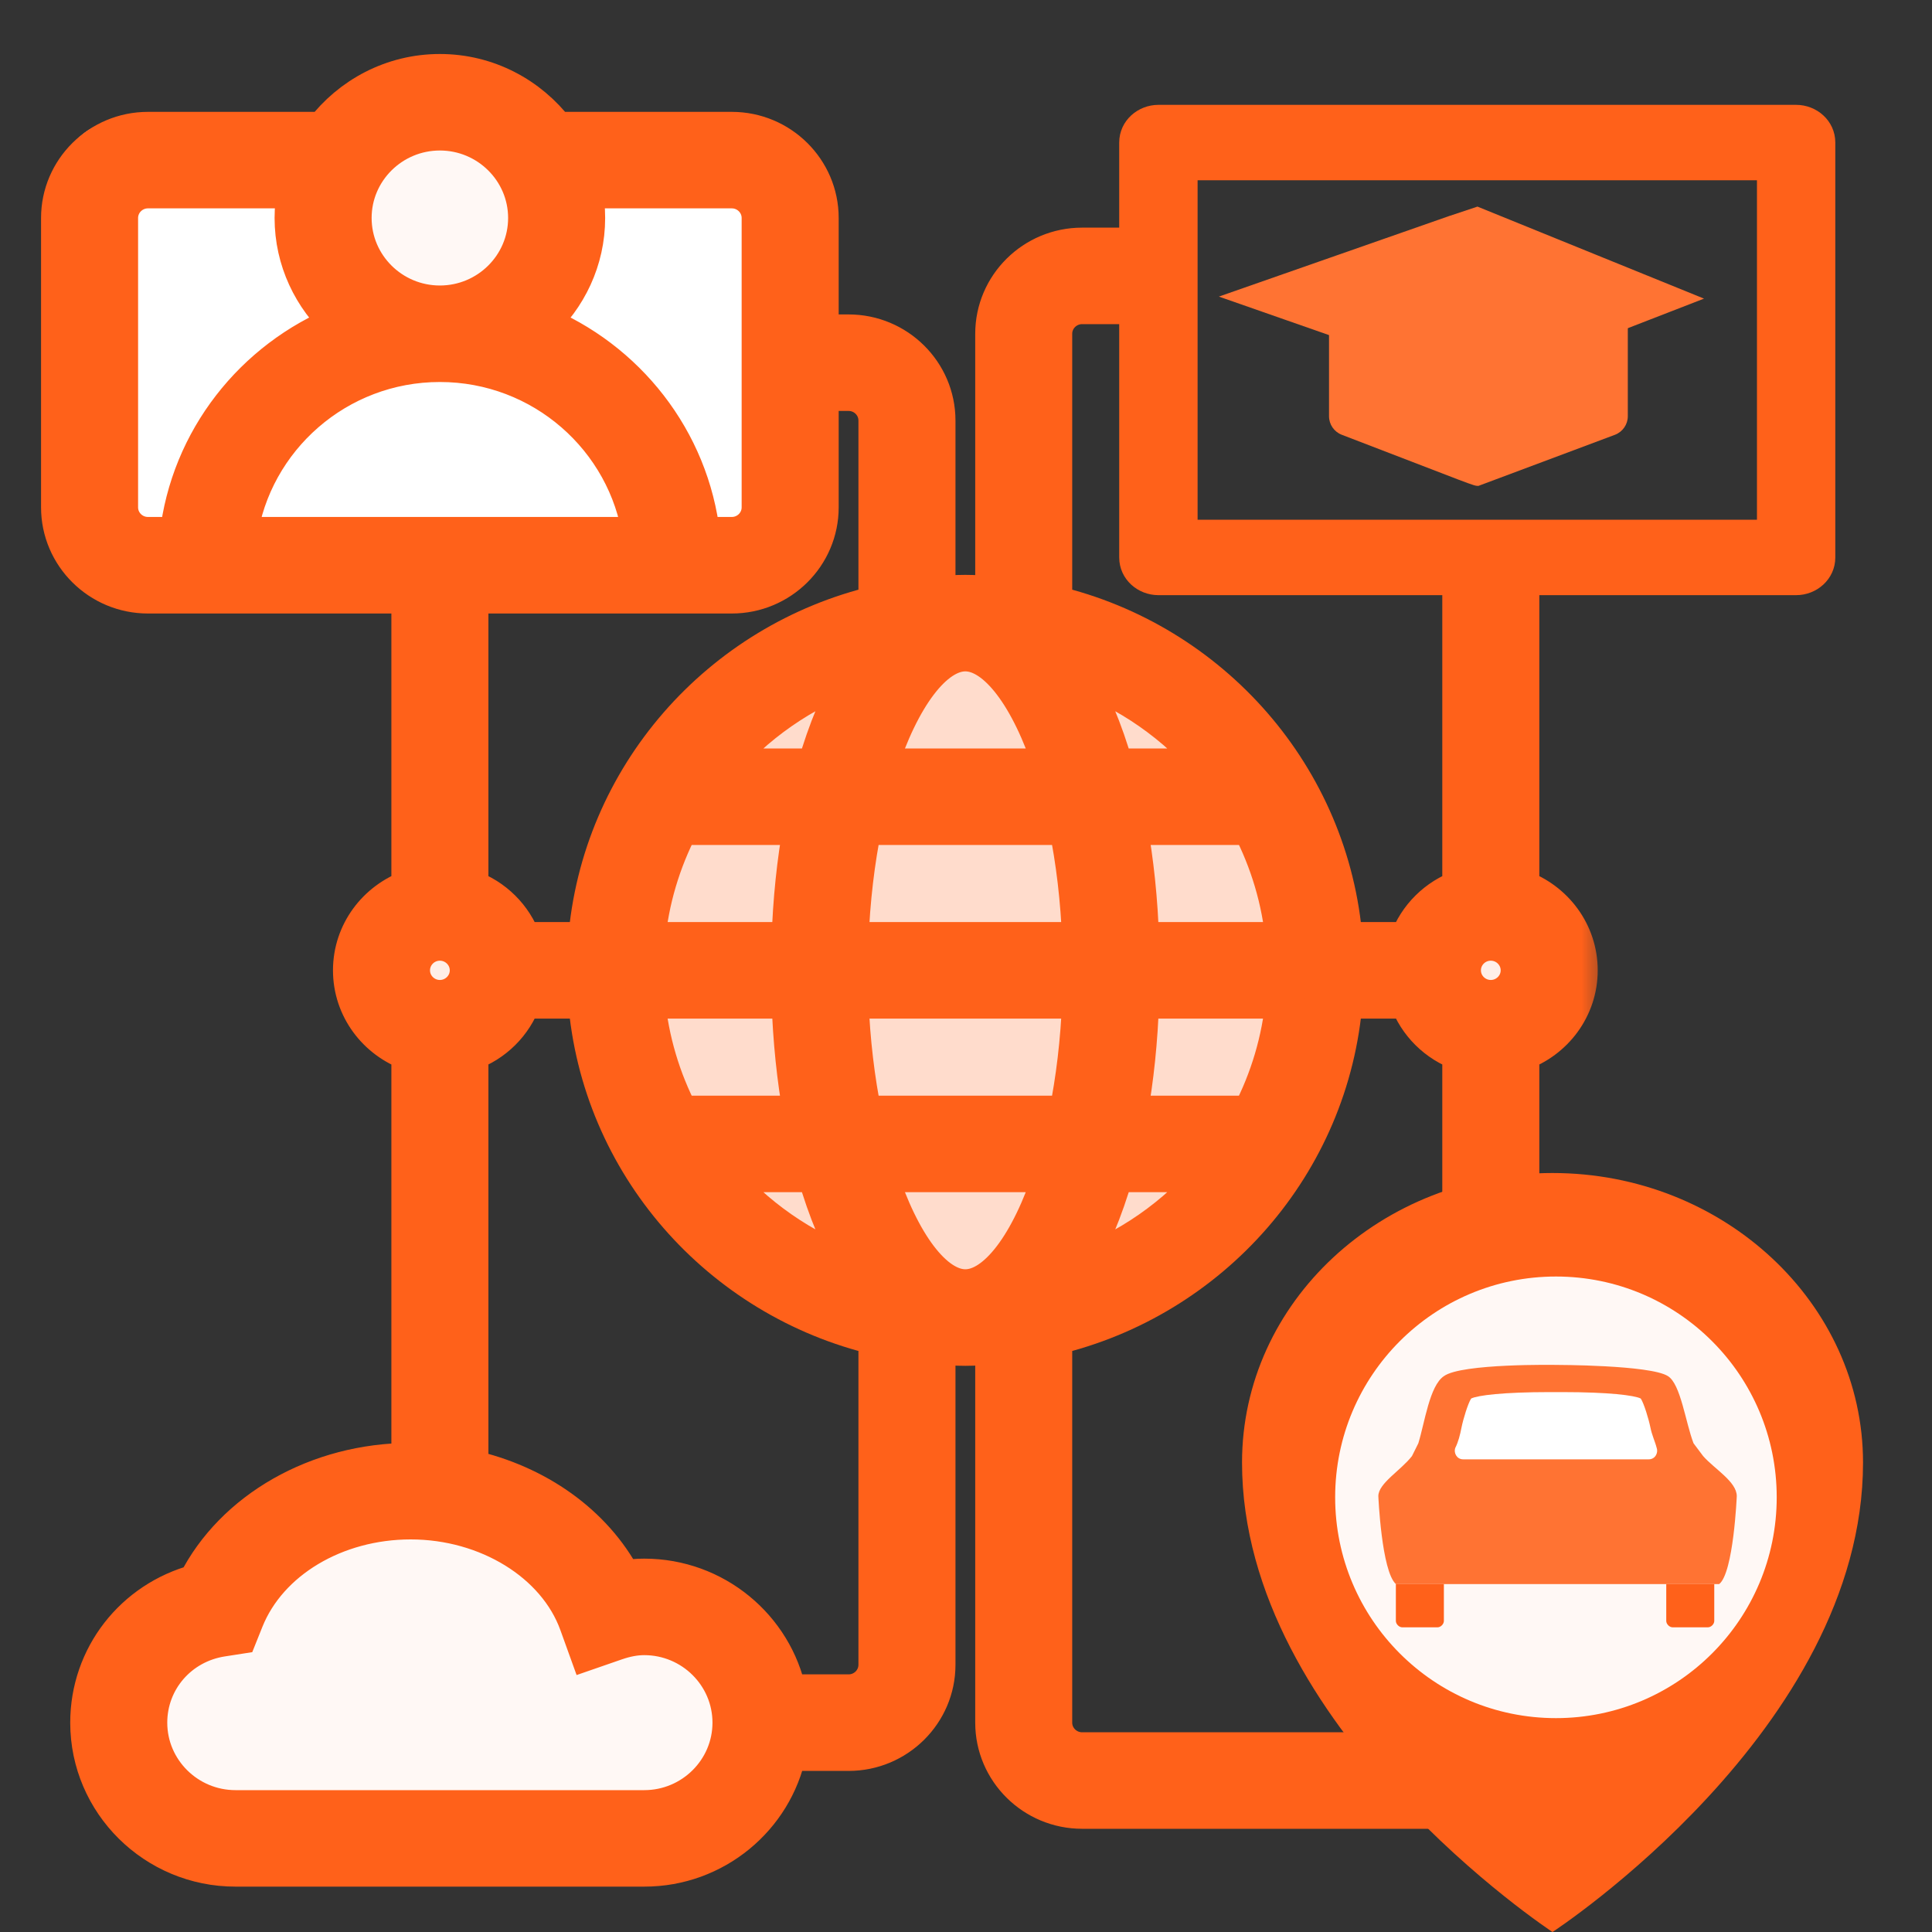 <svg width="40" height="40" viewBox="0 0 40 40" fill="none" xmlns="http://www.w3.org/2000/svg">
<rect x="0" y="0" width="40" height="40" fill="#333333" stroke="none"/>
<path d="M6.25 3.75C6.25 5.131 7.369 6.25 8.75 6.25C5.987 6.25 3.75 8.488 3.75 11.25H2.5C1.812 11.25 1.25 10.688 1.25 10V3.75C1.25 3.062 1.812 2.5 2.5 2.5H6.588C6.375 2.869 6.25 3.294 6.25 3.75Z" fill="white"/>
<path d="M16.25 6.875V10C16.25 10.688 15.688 11.25 15 11.25H13.75C13.75 9.869 13.188 8.619 12.287 7.713C11.381 6.812 10.131 6.25 8.75 6.25C10.131 6.25 11.25 5.131 11.25 3.75C11.25 3.294 11.125 2.869 10.912 2.5H15C15.688 2.5 16.25 3.062 16.25 3.75V6.875Z" fill="white"/>
<path d="M13.75 11.25H8.75H3.75C3.75 8.488 5.987 6.25 8.75 6.25C10.131 6.25 11.381 6.812 12.287 7.713C13.188 8.619 13.75 9.869 13.75 11.25Z" fill="white"/>
<path d="M10.912 2.5C11.125 2.869 11.25 3.294 11.25 3.75C11.25 5.131 10.131 6.25 8.75 6.25C7.369 6.25 6.25 5.131 6.25 3.75C6.25 3.294 6.375 2.869 6.588 2.5C7.019 1.75 7.825 1.25 8.75 1.25C9.675 1.25 10.481 1.75 10.912 2.5Z" fill="#FFF8F5"/>
<path d="M13.125 33.75C14.506 33.75 15.625 34.869 15.625 36.25C15.625 37.631 14.506 38.75 13.125 38.75H4.375C2.994 38.75 1.875 37.631 1.875 36.25C1.875 35 2.794 33.975 3.987 33.788C4.575 32.312 6.206 31.25 8.125 31.25C8.338 31.25 8.544 31.262 8.744 31.288C10.438 31.494 11.812 32.525 12.306 33.9C12.562 33.806 12.838 33.75 13.125 33.75Z" fill="#FFF8F5"/>
<path d="M8.75 21.25C9.44 21.25 10 20.69 10 20C10 19.31 9.44 18.75 8.75 18.75C8.06 18.75 7.5 19.31 7.5 20C7.5 20.69 8.06 21.25 8.75 21.25Z" fill="#FFEFE8"/>
<path d="M20 27.5C24.142 27.5 27.5 24.142 27.5 20C27.5 15.858 24.142 12.5 20 12.5C15.858 12.5 12.5 15.858 12.5 20C12.5 24.142 15.858 27.5 20 27.5Z" fill="#FFDCCC"/>
<path d="M31.25 21.25C31.94 21.25 32.5 20.69 32.5 20C32.5 19.31 31.94 18.75 31.25 18.75C30.56 18.75 30 19.31 30 20C30 20.69 30.56 21.25 31.25 21.25Z" fill="#FFEFE8"/>
<mask id="path-9-outside-1_1420_3412" maskUnits="userSpaceOnUse" x="0.25" y="0.518" width="33" height="39" fill="black">
<rect fill="white" x="0.25" y="0.518" width="33" height="39"/>
<path fill-rule="evenodd" clip-rule="evenodd" d="M22.404 5.113H23.222V6.311H22.404C22.071 6.311 21.799 6.579 21.799 6.91V12.519C25.069 13.289 27.549 16.084 27.813 19.49H29.163C29.346 18.983 29.749 18.583 30.261 18.402V11.429H31.47V18.402C32.172 18.651 32.679 19.309 32.679 20.09C32.679 20.869 32.172 21.529 31.47 21.776V24.797L30.261 24.889V21.776C29.749 21.596 29.346 21.196 29.163 20.689H27.813C27.549 24.096 25.069 26.89 21.799 27.66V35.666C21.799 35.996 22.071 36.265 22.404 36.265H29.57V37.463H22.404C21.404 37.463 20.591 36.656 20.591 35.666V27.847C20.391 27.863 20.191 27.878 19.986 27.878C19.782 27.878 19.582 27.863 19.382 27.847V34.467C19.382 35.458 18.568 36.265 17.569 36.265H16.299C16.018 37.63 14.797 38.661 13.338 38.661H4.876C3.21 38.661 1.854 37.317 1.854 35.666C1.854 34.299 2.771 33.136 4.076 32.785C4.84 31.271 6.575 30.274 8.503 30.274V21.776C7.801 21.529 7.294 20.869 7.294 20.09C7.294 19.309 7.801 18.651 8.503 18.402V12.302H3.063C2.064 12.302 1.25 11.495 1.25 10.504V4.513C1.25 3.523 2.064 2.716 3.063 2.716H6.705C7.257 1.993 8.124 1.518 9.107 1.518C10.091 1.518 10.957 1.993 11.509 2.716H15.151C16.151 2.716 16.964 3.523 16.964 4.513V6.91H17.569C18.568 6.91 19.382 7.716 19.382 8.707V12.332C19.582 12.316 19.782 12.302 19.986 12.302C20.191 12.302 20.391 12.316 20.591 12.332V6.91C20.591 5.919 21.404 5.113 22.404 5.113ZM30.865 20.689C30.532 20.689 30.261 20.42 30.261 20.09C30.261 19.759 30.532 19.49 30.865 19.49C31.198 19.49 31.47 19.759 31.47 20.09C31.47 20.42 31.198 20.689 30.865 20.689ZM19.986 26.679C19.337 26.679 18.645 25.765 18.168 24.283H21.805C21.328 25.765 20.636 26.679 19.986 26.679ZM18.168 15.896C18.645 14.414 19.337 13.5 19.986 13.5C20.635 13.5 21.328 14.414 21.805 15.896H18.168ZM22.231 13.894C23.364 14.299 24.357 14.993 25.11 15.896H23.071C22.849 15.12 22.565 14.445 22.231 13.894ZM22.113 17.094C22.261 17.818 22.36 18.624 22.391 19.49H17.581C17.613 18.624 17.712 17.818 17.859 17.094H22.113ZM16.901 15.896H14.862C15.615 14.993 16.609 14.299 17.741 13.894C17.407 14.445 17.123 15.12 16.901 15.896ZM14.072 17.094H16.62C16.484 17.835 16.4 18.64 16.373 19.49H13.369C13.447 18.634 13.693 17.826 14.072 17.094ZM16.373 20.689C16.401 21.539 16.484 22.344 16.62 23.085H14.072C13.693 22.353 13.447 21.545 13.368 20.689H16.373ZM16.901 24.283C17.123 25.059 17.407 25.734 17.741 26.285C16.609 25.88 15.615 25.186 14.862 24.283H16.901ZM17.859 23.085C17.712 22.361 17.613 21.555 17.581 20.689H22.391C22.36 21.555 22.26 22.361 22.113 23.085H17.859ZM23.599 20.689H26.604C26.525 21.545 26.279 22.353 25.9 23.085H23.352C23.488 22.344 23.572 21.539 23.599 20.689ZM23.599 19.49C23.572 18.64 23.488 17.835 23.352 17.094H25.901C26.279 17.826 26.526 18.634 26.604 19.49H23.599ZM15.151 3.914C15.484 3.914 15.755 4.183 15.755 4.513V10.504C15.755 10.835 15.484 11.103 15.151 11.103H14.511C14.287 9.107 12.96 7.438 11.148 6.708C11.747 6.16 12.129 5.383 12.129 4.513C12.129 4.309 12.108 4.108 12.068 3.914H15.151ZM4.925 11.103C5.22 9.075 6.98 7.509 9.107 7.509C11.234 7.509 12.995 9.075 13.29 11.103H4.925ZM9.107 2.716C10.107 2.716 10.92 3.523 10.92 4.513C10.92 5.504 10.107 6.311 9.107 6.311C8.107 6.311 7.294 5.504 7.294 4.513C7.294 3.523 8.107 2.716 9.107 2.716ZM2.459 10.504V4.513C2.459 4.183 2.73 3.914 3.063 3.914H6.146C6.106 4.108 6.085 4.309 6.085 4.513C6.085 5.383 6.467 6.16 7.066 6.708C5.255 7.438 3.927 9.107 3.703 11.103H3.063C2.73 11.103 2.459 10.835 2.459 10.504ZM15.151 12.302C16.151 12.302 16.964 11.495 16.964 10.504V8.108H17.569C17.902 8.108 18.173 8.376 18.173 8.707V12.519C14.904 13.289 12.424 16.084 12.16 19.49H10.809C10.627 18.983 10.223 18.583 9.712 18.402V12.302H15.151ZM9.107 19.49C9.44 19.49 9.712 19.759 9.712 20.09C9.712 20.42 9.44 20.689 9.107 20.689C8.774 20.689 8.503 20.42 8.503 20.09C8.503 19.759 8.774 19.49 9.107 19.49ZM4.876 37.463C3.877 37.463 3.063 36.656 3.063 35.666C3.063 34.779 3.707 34.036 4.595 33.899L4.936 33.846L5.063 33.529C5.558 32.299 6.94 31.472 8.503 31.472C10.094 31.472 11.523 32.353 11.978 33.613L12.18 34.173L12.746 33.977C12.958 33.904 13.151 33.868 13.338 33.868C14.338 33.868 15.151 34.675 15.151 35.666C15.151 36.656 14.338 37.463 13.338 37.463H4.876ZM18.173 34.467C18.173 34.798 17.902 35.066 17.569 35.066H16.299C16.018 33.701 14.797 32.67 13.338 32.67C13.19 32.67 13.042 32.682 12.893 32.707C12.283 31.553 11.109 30.724 9.712 30.413V21.776C10.223 21.596 10.627 21.196 10.809 20.689H12.16C12.424 24.096 14.904 26.89 18.173 27.66V34.467ZM22.231 26.285C22.565 25.734 22.849 25.059 23.072 24.283H25.111C24.357 25.186 23.364 25.88 22.231 26.285Z"/>
</mask>
<path fill-rule="evenodd" clip-rule="evenodd" d="M22.404 5.113H23.222V6.311H22.404C22.071 6.311 21.799 6.579 21.799 6.91V12.519C25.069 13.289 27.549 16.084 27.813 19.49H29.163C29.346 18.983 29.749 18.583 30.261 18.402V11.429H31.47V18.402C32.172 18.651 32.679 19.309 32.679 20.09C32.679 20.869 32.172 21.529 31.47 21.776V24.797L30.261 24.889V21.776C29.749 21.596 29.346 21.196 29.163 20.689H27.813C27.549 24.096 25.069 26.89 21.799 27.66V35.666C21.799 35.996 22.071 36.265 22.404 36.265H29.57V37.463H22.404C21.404 37.463 20.591 36.656 20.591 35.666V27.847C20.391 27.863 20.191 27.878 19.986 27.878C19.782 27.878 19.582 27.863 19.382 27.847V34.467C19.382 35.458 18.568 36.265 17.569 36.265H16.299C16.018 37.63 14.797 38.661 13.338 38.661H4.876C3.21 38.661 1.854 37.317 1.854 35.666C1.854 34.299 2.771 33.136 4.076 32.785C4.84 31.271 6.575 30.274 8.503 30.274V21.776C7.801 21.529 7.294 20.869 7.294 20.09C7.294 19.309 7.801 18.651 8.503 18.402V12.302H3.063C2.064 12.302 1.25 11.495 1.25 10.504V4.513C1.25 3.523 2.064 2.716 3.063 2.716H6.705C7.257 1.993 8.124 1.518 9.107 1.518C10.091 1.518 10.957 1.993 11.509 2.716H15.151C16.151 2.716 16.964 3.523 16.964 4.513V6.91H17.569C18.568 6.91 19.382 7.716 19.382 8.707V12.332C19.582 12.316 19.782 12.302 19.986 12.302C20.191 12.302 20.391 12.316 20.591 12.332V6.91C20.591 5.919 21.404 5.113 22.404 5.113ZM30.865 20.689C30.532 20.689 30.261 20.42 30.261 20.09C30.261 19.759 30.532 19.49 30.865 19.49C31.198 19.49 31.47 19.759 31.47 20.09C31.47 20.42 31.198 20.689 30.865 20.689ZM19.986 26.679C19.337 26.679 18.645 25.765 18.168 24.283H21.805C21.328 25.765 20.636 26.679 19.986 26.679ZM18.168 15.896C18.645 14.414 19.337 13.5 19.986 13.5C20.635 13.5 21.328 14.414 21.805 15.896H18.168ZM22.231 13.894C23.364 14.299 24.357 14.993 25.11 15.896H23.071C22.849 15.12 22.565 14.445 22.231 13.894ZM22.113 17.094C22.261 17.818 22.36 18.624 22.391 19.49H17.581C17.613 18.624 17.712 17.818 17.859 17.094H22.113ZM16.901 15.896H14.862C15.615 14.993 16.609 14.299 17.741 13.894C17.407 14.445 17.123 15.12 16.901 15.896ZM14.072 17.094H16.62C16.484 17.835 16.4 18.64 16.373 19.49H13.369C13.447 18.634 13.693 17.826 14.072 17.094ZM16.373 20.689C16.401 21.539 16.484 22.344 16.62 23.085H14.072C13.693 22.353 13.447 21.545 13.368 20.689H16.373ZM16.901 24.283C17.123 25.059 17.407 25.734 17.741 26.285C16.609 25.88 15.615 25.186 14.862 24.283H16.901ZM17.859 23.085C17.712 22.361 17.613 21.555 17.581 20.689H22.391C22.36 21.555 22.26 22.361 22.113 23.085H17.859ZM23.599 20.689H26.604C26.525 21.545 26.279 22.353 25.9 23.085H23.352C23.488 22.344 23.572 21.539 23.599 20.689ZM23.599 19.49C23.572 18.64 23.488 17.835 23.352 17.094H25.901C26.279 17.826 26.526 18.634 26.604 19.49H23.599ZM15.151 3.914C15.484 3.914 15.755 4.183 15.755 4.513V10.504C15.755 10.835 15.484 11.103 15.151 11.103H14.511C14.287 9.107 12.96 7.438 11.148 6.708C11.747 6.16 12.129 5.383 12.129 4.513C12.129 4.309 12.108 4.108 12.068 3.914H15.151ZM4.925 11.103C5.22 9.075 6.98 7.509 9.107 7.509C11.234 7.509 12.995 9.075 13.29 11.103H4.925ZM9.107 2.716C10.107 2.716 10.92 3.523 10.92 4.513C10.92 5.504 10.107 6.311 9.107 6.311C8.107 6.311 7.294 5.504 7.294 4.513C7.294 3.523 8.107 2.716 9.107 2.716ZM2.459 10.504V4.513C2.459 4.183 2.73 3.914 3.063 3.914H6.146C6.106 4.108 6.085 4.309 6.085 4.513C6.085 5.383 6.467 6.16 7.066 6.708C5.255 7.438 3.927 9.107 3.703 11.103H3.063C2.73 11.103 2.459 10.835 2.459 10.504ZM15.151 12.302C16.151 12.302 16.964 11.495 16.964 10.504V8.108H17.569C17.902 8.108 18.173 8.376 18.173 8.707V12.519C14.904 13.289 12.424 16.084 12.16 19.49H10.809C10.627 18.983 10.223 18.583 9.712 18.402V12.302H15.151ZM9.107 19.49C9.44 19.49 9.712 19.759 9.712 20.09C9.712 20.42 9.44 20.689 9.107 20.689C8.774 20.689 8.503 20.42 8.503 20.09C8.503 19.759 8.774 19.49 9.107 19.49ZM4.876 37.463C3.877 37.463 3.063 36.656 3.063 35.666C3.063 34.779 3.707 34.036 4.595 33.899L4.936 33.846L5.063 33.529C5.558 32.299 6.94 31.472 8.503 31.472C10.094 31.472 11.523 32.353 11.978 33.613L12.18 34.173L12.746 33.977C12.958 33.904 13.151 33.868 13.338 33.868C14.338 33.868 15.151 34.675 15.151 35.666C15.151 36.656 14.338 37.463 13.338 37.463H4.876ZM18.173 34.467C18.173 34.798 17.902 35.066 17.569 35.066H16.299C16.018 33.701 14.797 32.67 13.338 32.67C13.19 32.67 13.042 32.682 12.893 32.707C12.283 31.553 11.109 30.724 9.712 30.413V21.776C10.223 21.596 10.627 21.196 10.809 20.689H12.16C12.424 24.096 14.904 26.89 18.173 27.66V34.467ZM22.231 26.285C22.565 25.734 22.849 25.059 23.072 24.283H25.111C24.357 25.186 23.364 25.88 22.231 26.285Z" fill="#FF611A"/>
<path fill-rule="evenodd" clip-rule="evenodd" d="M22.404 5.113H23.222V6.311H22.404C22.071 6.311 21.799 6.579 21.799 6.91V12.519C25.069 13.289 27.549 16.084 27.813 19.49H29.163C29.346 18.983 29.749 18.583 30.261 18.402V11.429H31.47V18.402C32.172 18.651 32.679 19.309 32.679 20.09C32.679 20.869 32.172 21.529 31.47 21.776V24.797L30.261 24.889V21.776C29.749 21.596 29.346 21.196 29.163 20.689H27.813C27.549 24.096 25.069 26.89 21.799 27.66V35.666C21.799 35.996 22.071 36.265 22.404 36.265H29.57V37.463H22.404C21.404 37.463 20.591 36.656 20.591 35.666V27.847C20.391 27.863 20.191 27.878 19.986 27.878C19.782 27.878 19.582 27.863 19.382 27.847V34.467C19.382 35.458 18.568 36.265 17.569 36.265H16.299C16.018 37.63 14.797 38.661 13.338 38.661H4.876C3.21 38.661 1.854 37.317 1.854 35.666C1.854 34.299 2.771 33.136 4.076 32.785C4.84 31.271 6.575 30.274 8.503 30.274V21.776C7.801 21.529 7.294 20.869 7.294 20.09C7.294 19.309 7.801 18.651 8.503 18.402V12.302H3.063C2.064 12.302 1.25 11.495 1.25 10.504V4.513C1.25 3.523 2.064 2.716 3.063 2.716H6.705C7.257 1.993 8.124 1.518 9.107 1.518C10.091 1.518 10.957 1.993 11.509 2.716H15.151C16.151 2.716 16.964 3.523 16.964 4.513V6.91H17.569C18.568 6.91 19.382 7.716 19.382 8.707V12.332C19.582 12.316 19.782 12.302 19.986 12.302C20.191 12.302 20.391 12.316 20.591 12.332V6.91C20.591 5.919 21.404 5.113 22.404 5.113ZM30.865 20.689C30.532 20.689 30.261 20.42 30.261 20.09C30.261 19.759 30.532 19.49 30.865 19.49C31.198 19.49 31.47 19.759 31.47 20.09C31.47 20.42 31.198 20.689 30.865 20.689ZM19.986 26.679C19.337 26.679 18.645 25.765 18.168 24.283H21.805C21.328 25.765 20.636 26.679 19.986 26.679ZM18.168 15.896C18.645 14.414 19.337 13.5 19.986 13.5C20.635 13.5 21.328 14.414 21.805 15.896H18.168ZM22.231 13.894C23.364 14.299 24.357 14.993 25.11 15.896H23.071C22.849 15.12 22.565 14.445 22.231 13.894ZM22.113 17.094C22.261 17.818 22.36 18.624 22.391 19.49H17.581C17.613 18.624 17.712 17.818 17.859 17.094H22.113ZM16.901 15.896H14.862C15.615 14.993 16.609 14.299 17.741 13.894C17.407 14.445 17.123 15.12 16.901 15.896ZM14.072 17.094H16.62C16.484 17.835 16.4 18.64 16.373 19.49H13.369C13.447 18.634 13.693 17.826 14.072 17.094ZM16.373 20.689C16.401 21.539 16.484 22.344 16.62 23.085H14.072C13.693 22.353 13.447 21.545 13.368 20.689H16.373ZM16.901 24.283C17.123 25.059 17.407 25.734 17.741 26.285C16.609 25.88 15.615 25.186 14.862 24.283H16.901ZM17.859 23.085C17.712 22.361 17.613 21.555 17.581 20.689H22.391C22.36 21.555 22.26 22.361 22.113 23.085H17.859ZM23.599 20.689H26.604C26.525 21.545 26.279 22.353 25.9 23.085H23.352C23.488 22.344 23.572 21.539 23.599 20.689ZM23.599 19.49C23.572 18.64 23.488 17.835 23.352 17.094H25.901C26.279 17.826 26.526 18.634 26.604 19.49H23.599ZM15.151 3.914C15.484 3.914 15.755 4.183 15.755 4.513V10.504C15.755 10.835 15.484 11.103 15.151 11.103H14.511C14.287 9.107 12.96 7.438 11.148 6.708C11.747 6.16 12.129 5.383 12.129 4.513C12.129 4.309 12.108 4.108 12.068 3.914H15.151ZM4.925 11.103C5.22 9.075 6.98 7.509 9.107 7.509C11.234 7.509 12.995 9.075 13.29 11.103H4.925ZM9.107 2.716C10.107 2.716 10.92 3.523 10.92 4.513C10.92 5.504 10.107 6.311 9.107 6.311C8.107 6.311 7.294 5.504 7.294 4.513C7.294 3.523 8.107 2.716 9.107 2.716ZM2.459 10.504V4.513C2.459 4.183 2.73 3.914 3.063 3.914H6.146C6.106 4.108 6.085 4.309 6.085 4.513C6.085 5.383 6.467 6.16 7.066 6.708C5.255 7.438 3.927 9.107 3.703 11.103H3.063C2.73 11.103 2.459 10.835 2.459 10.504ZM15.151 12.302C16.151 12.302 16.964 11.495 16.964 10.504V8.108H17.569C17.902 8.108 18.173 8.376 18.173 8.707V12.519C14.904 13.289 12.424 16.084 12.16 19.49H10.809C10.627 18.983 10.223 18.583 9.712 18.402V12.302H15.151ZM9.107 19.49C9.44 19.49 9.712 19.759 9.712 20.09C9.712 20.42 9.44 20.689 9.107 20.689C8.774 20.689 8.503 20.42 8.503 20.09C8.503 19.759 8.774 19.49 9.107 19.49ZM4.876 37.463C3.877 37.463 3.063 36.656 3.063 35.666C3.063 34.779 3.707 34.036 4.595 33.899L4.936 33.846L5.063 33.529C5.558 32.299 6.94 31.472 8.503 31.472C10.094 31.472 11.523 32.353 11.978 33.613L12.18 34.173L12.746 33.977C12.958 33.904 13.151 33.868 13.338 33.868C14.338 33.868 15.151 34.675 15.151 35.666C15.151 36.656 14.338 37.463 13.338 37.463H4.876ZM18.173 34.467C18.173 34.798 17.902 35.066 17.569 35.066H16.299C16.018 33.701 14.797 32.67 13.338 32.67C13.19 32.67 13.042 32.682 12.893 32.707C12.283 31.553 11.109 30.724 9.712 30.413V21.776C10.223 21.596 10.627 21.196 10.809 20.689H12.16C12.424 24.096 14.904 26.89 18.173 27.66V34.467ZM22.231 26.285C22.565 25.734 22.849 25.059 23.072 24.283H25.111C24.357 25.186 23.364 25.88 22.231 26.285Z" stroke="#FF611A" stroke-width="0.8" mask="url(#path-9-outside-1_1420_3412)"/>
<path d="M37.188 2.371C37.51 2.371 37.798 2.616 37.798 2.951V11.542C37.798 11.876 37.51 12.122 37.188 12.122H23.983C23.661 12.122 23.372 11.877 23.372 11.542V2.951C23.372 2.616 23.661 2.371 23.983 2.371H37.188ZM24.595 10.961H36.576V3.532H24.595V10.961Z" fill="#FF611A" stroke="#FF611A" stroke-width="0.4"/>
<path d="M33.702 6.692V8.617C33.702 8.787 33.597 8.939 33.438 9.001L30.609 10.06C30.499 10.06 30.541 10.06 27.779 9.001C27.62 8.939 27.516 8.787 27.516 8.617V6.647C27.516 6.42 27.7 6.236 27.927 6.236C28.154 6.236 28.338 6.42 28.338 6.647C28.338 6.653 28.135 6.649 32.88 6.688C32.882 6.463 33.065 6.28 33.291 6.28C33.517 6.28 33.702 6.465 33.702 6.692Z" fill="#FF7333"/>
<path d="M33.925 6.172L30.572 7.473C30.497 7.449 30.378 7.409 30.181 7.34C29.673 7.164 28.695 6.819 26.751 6.14C28.692 5.461 29.672 5.117 30.179 4.941C30.375 4.873 30.494 4.833 30.569 4.809L33.925 6.172Z" fill="#FF7333" stroke="#FF7333"/>
<path d="M38.572 30.281C38.572 35.808 32.143 40 32.143 40C32.143 40 25.715 35.781 25.715 30.281C25.715 26.953 28.605 24.286 32.143 24.286C35.682 24.286 38.572 26.981 38.572 30.281Z" fill="#FF611A"/>
<path d="M32.214 35.572C34.739 35.572 36.785 33.525 36.785 31C36.785 28.475 34.739 26.429 32.214 26.429C29.689 26.429 27.643 28.475 27.643 31C27.643 33.525 29.689 35.572 32.214 35.572Z" fill="#FFF8F5"/>
<path d="M35.063 29.882C34.897 29.452 34.798 28.657 34.533 28.491C34.169 28.259 32.214 28.259 32.214 28.259C32.214 28.259 30.26 28.226 29.895 28.491C29.597 28.69 29.498 29.452 29.365 29.882L29.233 30.147C29.001 30.445 28.537 30.71 28.537 30.976C28.537 30.976 28.603 32.532 28.901 32.797H32.247H35.593C35.891 32.566 35.958 30.976 35.958 30.976C35.958 30.677 35.494 30.412 35.262 30.147L35.063 29.882Z" fill="#FF7333"/>
<path d="M34.301 29.982C34.268 29.849 34.202 29.717 34.169 29.551C34.136 29.385 34.036 29.054 33.97 28.955C33.838 28.889 33.308 28.822 32.347 28.822C32.248 28.822 32.215 28.822 32.215 28.822C32.215 28.822 32.148 28.822 32.082 28.822C31.121 28.822 30.591 28.889 30.459 28.955C30.393 29.054 30.293 29.385 30.26 29.551C30.227 29.717 30.194 29.849 30.128 29.982C30.095 30.081 30.161 30.214 30.293 30.214H34.136C34.268 30.214 34.335 30.081 34.301 29.982Z" fill="white"/>
<path d="M28.9 32.797V33.559C28.9 33.626 28.967 33.692 29.033 33.692H29.762C29.828 33.692 29.894 33.626 29.894 33.559V32.797H28.9Z" fill="#FF611A"/>
<path d="M34.498 32.797V33.559C34.498 33.626 34.564 33.692 34.631 33.692H35.359C35.426 33.692 35.492 33.626 35.492 33.559V32.797H34.498Z" fill="#FF611A"/>
</svg>
